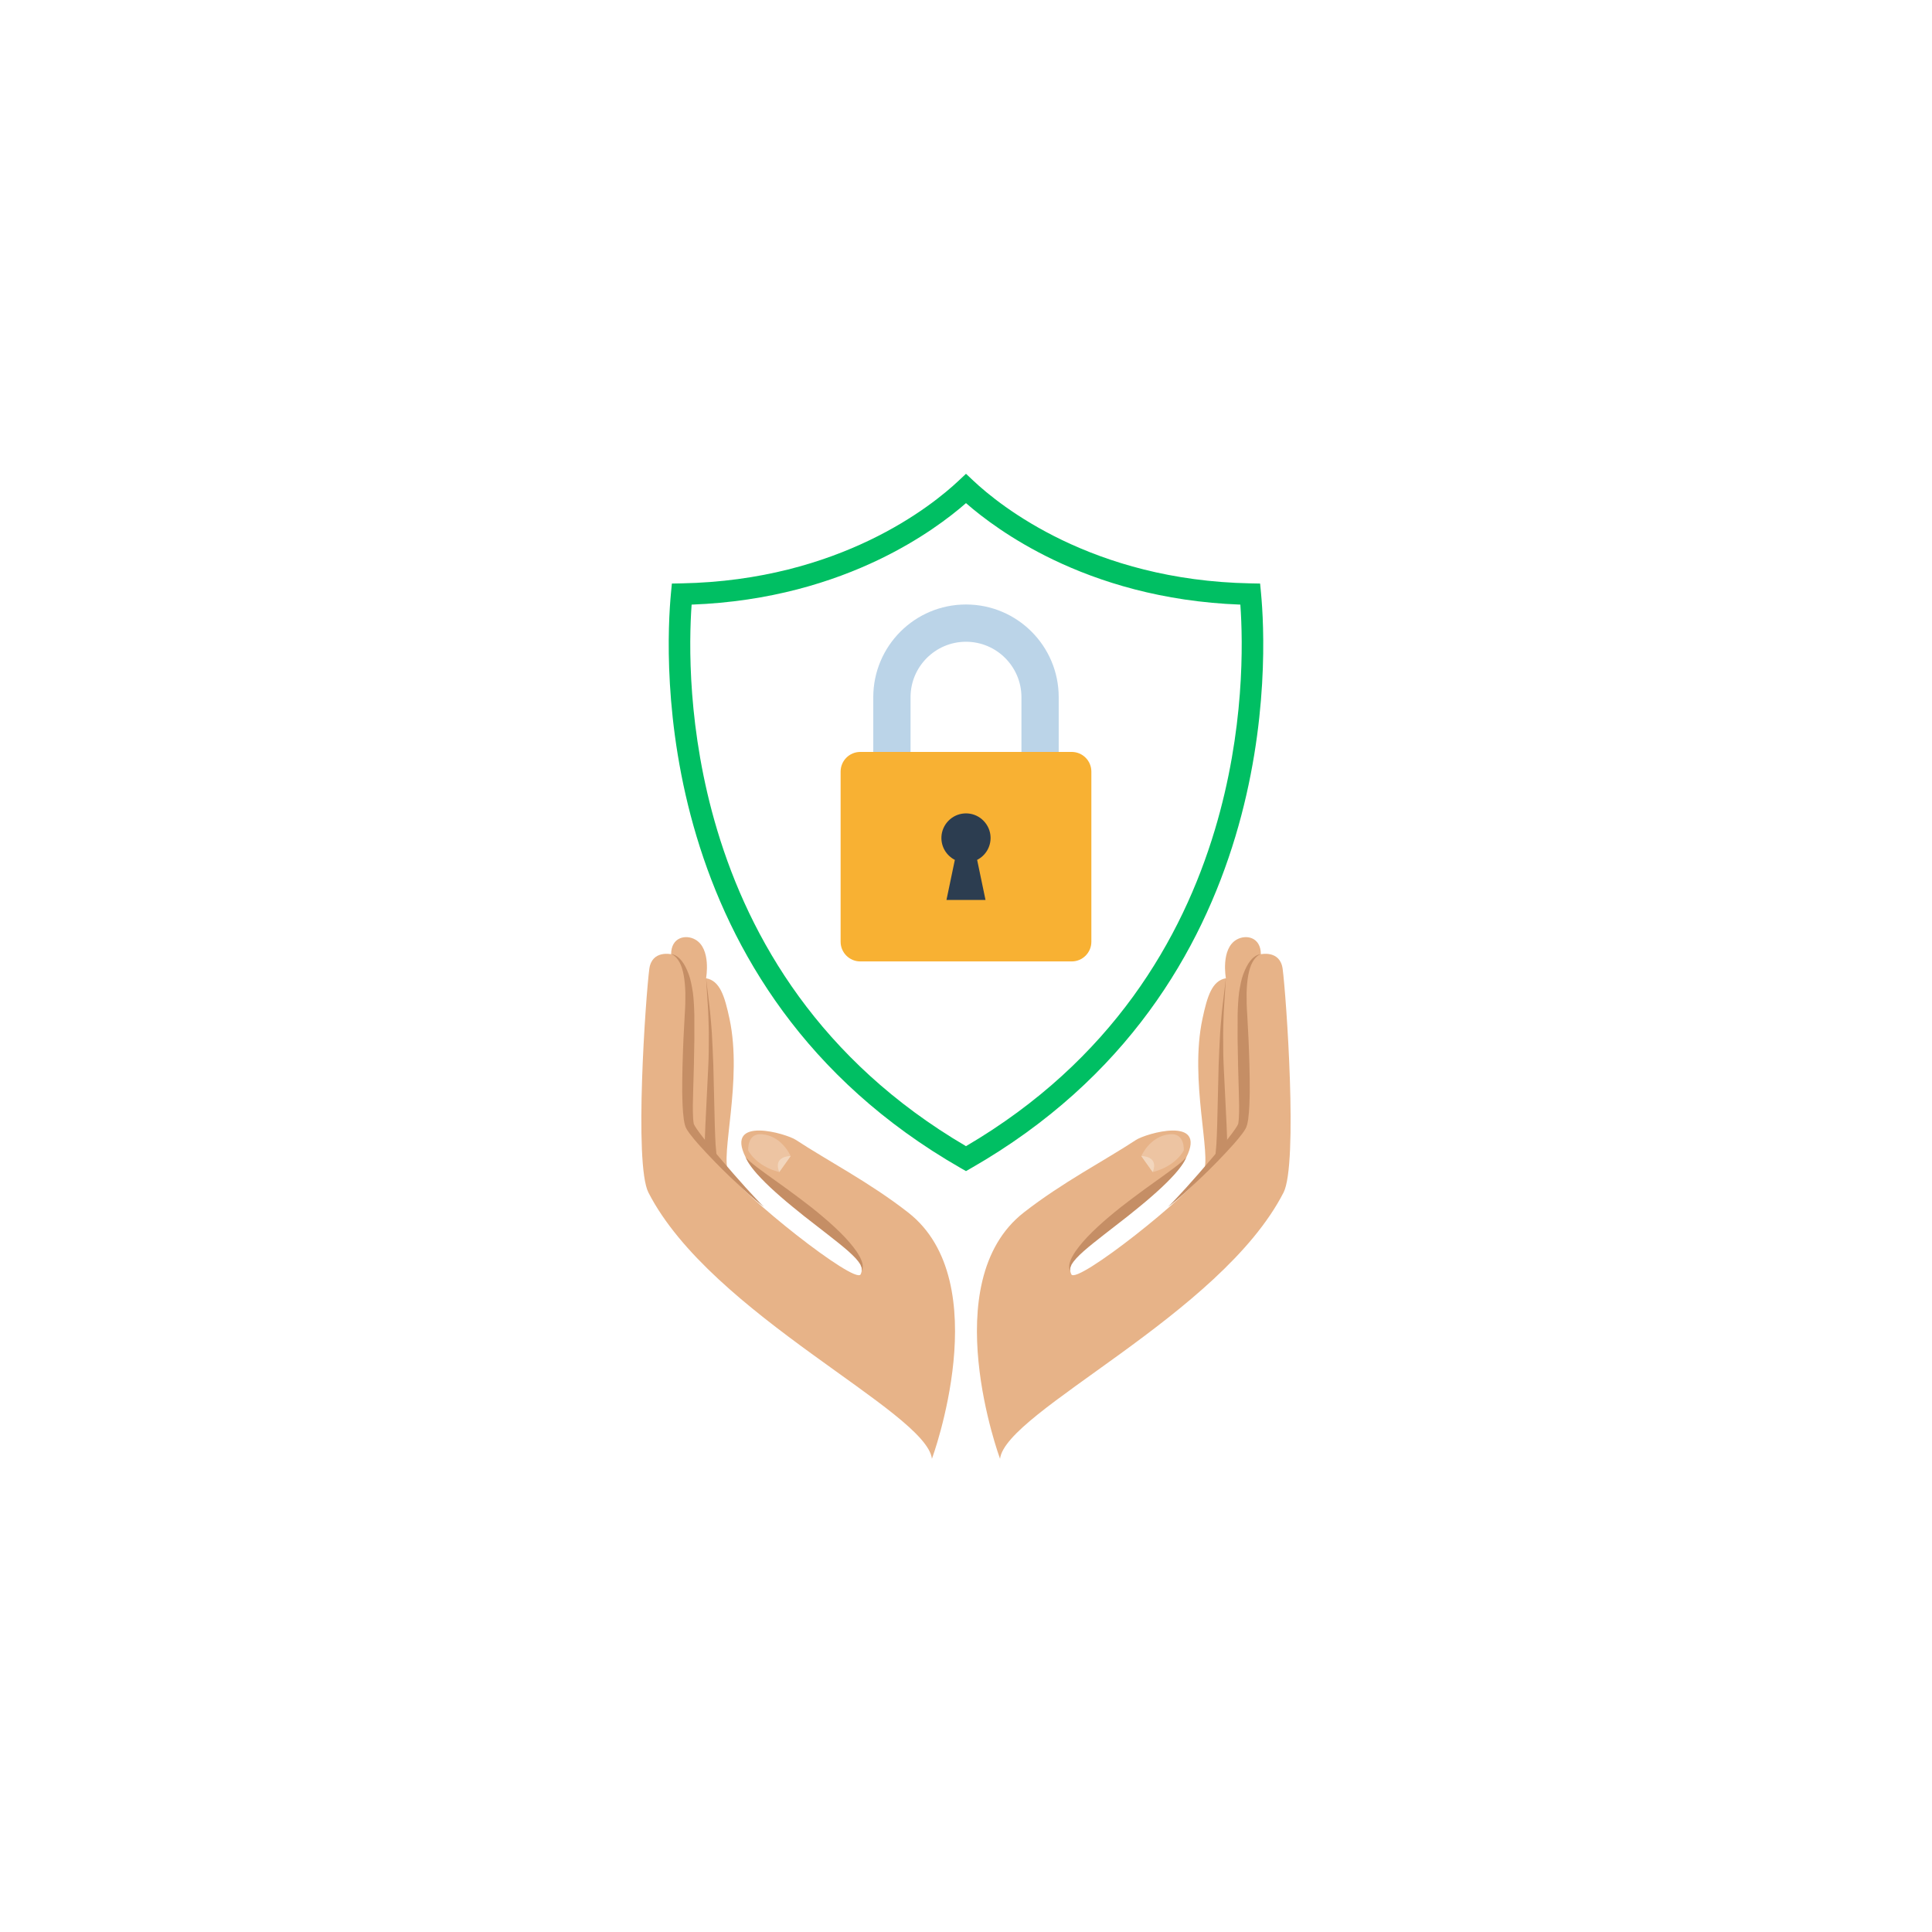 <svg xmlns="http://www.w3.org/2000/svg" xmlns:xlink="http://www.w3.org/1999/xlink" width="1080" zoomAndPan="magnify" viewBox="0 0 810 810" height="1080" preserveAspectRatio="xMidYMid meet" version="1.0"><defs><clipPath id="d02861c76c"><path d="M 366 253.434 L 444 253.434 L 444 337 L 366 337 Z M 366 253.434 " clip-rule="nonzero"/></clipPath><clipPath id="365ac1114b"><path d="M 352.434 315.203 L 457.559 315.203 L 457.559 403.074 L 352.434 403.074 Z M 352.434 315.203 " clip-rule="nonzero"/></clipPath><clipPath id="c7651eed50"><path d="M 280 198.535 L 530 198.535 L 530 491 L 280 491 Z M 280 198.535 " clip-rule="nonzero"/></clipPath><clipPath id="8256cf7638"><path d="M 409 392 L 542 392 L 542 611.605 L 409 611.605 Z M 409 392 " clip-rule="nonzero"/></clipPath><clipPath id="6c0a30c521"><path d="M 268 392 L 401 392 L 401 611.605 L 268 611.605 Z M 268 392 " clip-rule="nonzero"/></clipPath></defs><rect x="-81" width="972" fill="#ffffff" y="-81" height="972" fill-opacity="1"/><rect x="-81" width="972" fill="#ffffff" y="-81" height="972" fill-opacity="1"/><g clip-path="url(#d02861c76c)"><path fill="#bbd4e8" d="M 404.996 253.434 C 383.527 253.434 366.125 270.836 366.125 292.301 L 366.125 336.77 L 381.75 336.77 L 381.75 292.301 C 381.75 279.484 392.18 269.059 404.996 269.059 C 417.812 269.059 428.242 279.484 428.242 292.301 L 428.242 336.77 L 443.867 336.77 L 443.867 292.301 C 443.867 270.836 426.465 253.434 404.996 253.434 " fill-opacity="1" fill-rule="nonzero"/></g><g clip-path="url(#365ac1114b)"><path fill="#f8b133" d="M 449.312 315.25 L 360.68 315.25 C 356.125 315.25 352.434 318.941 352.434 323.492 L 352.434 394.836 C 352.434 399.387 356.125 403.082 360.68 403.082 L 449.312 403.082 C 453.867 403.082 457.559 399.387 457.559 394.836 L 457.559 323.492 C 457.559 318.941 453.867 315.25 449.312 315.25 " fill-opacity="1" fill-rule="nonzero"/></g><path fill="#2c3d50" d="M 415.297 350.906 C 415.094 345.695 410.934 341.398 405.734 341.039 C 405.484 341.02 405.238 341.016 404.996 341.016 C 404.754 341.016 404.508 341.02 404.262 341.039 C 399.059 341.398 394.898 345.695 394.695 350.906 C 394.531 355.09 396.863 358.746 400.324 360.508 L 396.812 377.312 L 413.18 377.312 L 409.672 360.508 C 413.129 358.746 415.461 355.09 415.297 350.906 " fill-opacity="1" fill-rule="nonzero"/><g clip-path="url(#c7651eed50)"><path fill="#00bf63" d="M 289.965 253.488 C 288.844 269.156 288.105 306.117 300.703 348.066 C 314.32 393.41 343.594 444.523 404.996 480.535 C 466.395 444.523 495.668 393.41 509.289 348.066 C 521.891 306.117 521.148 269.156 520.023 253.488 C 487.207 252.266 461.012 243.996 441.469 234.605 C 424.039 226.223 411.871 216.945 404.996 210.938 C 398.121 216.945 385.953 226.223 368.523 234.605 C 348.984 243.996 322.785 252.266 289.965 253.488 Z M 292.031 350.652 C 277.75 303.098 280.078 261.582 281.305 248.668 L 281.688 244.656 L 285.73 244.578 C 318.934 243.949 345.234 235.785 364.629 226.461 C 383.922 217.188 396.344 206.777 401.898 201.551 L 404.996 198.637 L 408.094 201.551 C 413.648 206.777 426.07 217.188 445.363 226.461 C 464.758 235.785 491.059 243.949 524.262 244.578 L 528.305 244.656 L 528.688 248.668 C 529.914 261.582 532.242 303.098 517.961 350.652 C 503.633 398.363 472.645 452.215 407.242 489.703 L 404.996 490.992 L 402.75 489.703 C 337.348 452.215 306.359 398.363 292.031 350.652 " fill-opacity="1" fill-rule="nonzero"/></g><g clip-path="url(#8256cf7638)"><path fill="#e7b388" d="M 419.273 611.605 C 419.273 611.605 391.871 537.508 429.23 508.344 C 445.477 495.668 462.965 486.684 476.293 477.914 C 480.355 475.242 506.195 467.66 497.363 485.223 C 487.668 504.492 443.574 522.301 449.152 534.262 C 451.297 538.859 499.867 500.312 504.535 491.402 C 508.121 484.559 498.594 453.066 504.137 427.145 C 506.16 417.664 508.121 411.199 513.961 410.137 C 513.961 410.137 511.684 397.773 518.48 393.922 C 522.461 391.664 528.613 392.898 528.613 400.066 C 528.613 400.066 536.699 398.234 537.758 406.211 C 539.234 417.301 544.258 488.016 538.129 499.977 C 511.836 551.273 421.66 591.676 419.273 611.605 " fill-opacity="1" fill-rule="nonzero"/></g><path fill="#c58e65" d="M 528.613 400.066 C 528.613 400.066 528.121 400.148 527.41 400.648 C 526.703 401.145 525.828 402.074 525.074 403.469 C 523.539 406.277 522.777 410.875 522.641 416.387 C 522.605 419.164 522.676 422.141 522.906 425.359 C 523.078 428.605 523.258 432.023 523.445 435.562 C 523.738 442.641 524.004 450.195 523.961 457.809 C 523.875 461.617 523.824 465.41 523.305 469.309 C 523.137 470.336 523.008 471.191 522.535 472.535 C 522.398 472.871 522.027 473.562 521.742 473.988 C 521.461 474.422 521.176 474.816 520.891 475.207 C 519.746 476.742 518.566 478.125 517.391 479.484 C 512.609 484.82 507.965 489.543 503.844 493.465 C 499.727 497.395 496.242 500.602 493.723 502.758 C 491.191 504.91 489.648 506.008 489.648 506.008 C 489.648 506.008 491.043 504.73 493.281 502.297 C 495.547 499.891 498.746 496.418 502.461 492.145 C 506.133 487.848 510.523 482.898 514.848 477.375 C 515.926 476.004 517.02 474.586 517.988 473.148 C 518.227 472.793 518.457 472.438 518.656 472.086 C 518.852 471.738 518.93 471.621 519.141 471.102 C 519.195 470.676 519.355 469.695 519.391 468.871 C 519.598 465.363 519.496 461.578 519.379 457.844 C 519.277 454.074 519.172 450.309 519.066 446.609 C 519 442.887 518.934 439.227 518.867 435.684 C 518.875 432.137 518.883 428.707 518.883 425.457 C 518.957 422.184 519.125 419.016 519.484 416.137 C 519.961 413.254 520.41 410.605 521.285 408.359 C 522.109 406.109 523.09 404.23 524.164 402.863 C 525.219 401.484 526.406 400.699 527.262 400.375 C 528.121 400.031 528.613 400.066 528.613 400.066 " fill-opacity="1" fill-rule="nonzero"/><path fill="#c58e65" d="M 497.363 485.223 C 497.363 485.223 497.246 485.469 497.027 485.941 C 496.828 486.406 496.453 487.074 495.914 487.902 C 494.848 489.539 493.109 491.711 490.816 494.082 C 488.543 496.48 485.742 499.098 482.652 501.77 C 479.59 504.469 476.188 507.164 472.832 509.883 C 469.43 512.531 466.027 515.176 462.84 517.656 C 459.676 520.137 456.734 522.445 454.352 524.551 C 453.184 525.625 452.094 526.602 451.254 527.551 C 450.379 528.492 449.738 529.367 449.273 530.148 C 448.887 530.941 448.68 531.633 448.676 532.125 C 448.727 532.629 448.75 532.898 448.75 532.898 C 448.75 532.898 448.637 532.645 448.414 532.168 C 448.258 531.66 448.168 530.84 448.383 529.828 C 448.637 528.852 449.055 527.672 449.762 526.488 C 450.422 525.262 451.312 523.996 452.348 522.68 C 456.484 517.379 463.07 511.539 469.867 506.137 C 473.312 503.477 476.746 500.844 480.043 498.477 C 483.324 496.117 486.391 493.914 489.016 492.027 C 491.625 490.121 493.781 488.516 495.207 487.277 C 496.617 486.078 497.363 485.223 497.363 485.223 " fill-opacity="1" fill-rule="nonzero"/><path fill="#c58e65" d="M 513.961 410.133 C 513.961 410.133 513.664 414.695 513.23 421.527 C 513.121 423.234 513.004 425.086 512.969 427.047 C 512.922 429.004 512.82 431.066 512.812 433.203 C 512.855 437.488 512.785 442.02 513.023 446.594 C 513.465 455.719 513.914 464.848 514.25 471.695 C 514.406 475.121 514.484 478.008 514.516 480.047 C 514.477 482.168 509.488 485.242 509.488 485.242 L 509.707 482.863 C 509.707 482.863 509.801 481.789 509.969 479.922 C 510.078 477.961 510.215 475.145 510.309 471.719 C 510.477 464.867 510.699 455.73 510.922 446.59 C 511.059 442.031 511.328 437.434 511.539 433.156 C 511.656 431.016 511.883 428.945 512.031 426.988 C 512.18 425.023 512.395 423.18 512.594 421.477 C 513.418 414.672 513.961 410.133 513.961 410.133 " fill-opacity="1" fill-rule="nonzero"/><path fill="#edc4a2" d="M 478.508 484.691 C 478.508 484.691 482.051 476.23 490.594 475.52 C 496.836 475.008 496.301 482.301 496.301 482.301 C 496.301 482.301 493.25 488.812 483.289 491.402 L 478.508 484.691 " fill-opacity="1" fill-rule="nonzero"/><path fill="#f2d6bd" d="M 478.504 484.691 C 478.504 484.691 486.043 484.523 483.285 491.402 L 478.504 484.691 " fill-opacity="1" fill-rule="nonzero"/><g clip-path="url(#6c0a30c521)"><path fill="#e7b388" d="M 390.715 611.605 C 390.715 611.605 418.113 537.508 380.754 508.344 C 364.512 495.668 347.023 486.684 333.695 477.914 C 329.633 475.238 303.793 467.66 312.625 485.223 C 322.32 504.492 366.41 522.301 360.832 534.262 C 358.688 538.859 310.125 500.312 305.453 491.402 C 301.867 484.559 311.391 453.066 305.852 427.145 C 303.824 417.664 301.867 411.199 296.023 410.137 C 296.023 410.137 298.305 397.773 291.508 393.922 C 287.523 391.66 281.375 392.895 281.375 400.066 C 281.375 400.066 273.293 398.234 272.23 406.207 C 270.754 417.301 265.727 488.016 271.855 499.977 C 298.152 551.273 388.324 591.676 390.715 611.605 " fill-opacity="1" fill-rule="nonzero"/></g><path fill="#c58e65" d="M 281.375 400.066 C 281.375 400.066 281.867 400.031 282.727 400.375 C 283.582 400.699 284.766 401.48 285.82 402.867 C 286.898 404.23 287.879 406.109 288.703 408.355 C 289.574 410.605 290.023 413.254 290.5 416.137 C 290.859 419.016 291.027 422.184 291.102 425.457 C 291.102 428.707 291.113 432.137 291.117 435.684 C 291.051 439.227 290.984 442.887 290.918 446.605 C 290.816 450.312 290.711 454.074 290.605 457.844 C 290.488 461.578 290.387 465.363 290.598 468.871 C 290.625 469.695 290.789 470.676 290.848 471.102 C 291.055 471.621 291.137 471.742 291.328 472.09 C 291.531 472.438 291.762 472.793 292 473.152 C 292.965 474.586 294.062 476.004 295.137 477.371 C 299.461 482.898 303.852 487.848 307.527 492.145 C 311.238 496.418 314.438 499.891 316.703 502.297 C 318.938 504.73 320.34 506.008 320.34 506.008 C 320.34 506.008 318.793 504.91 316.262 502.758 C 313.742 500.602 310.258 497.395 306.145 493.465 C 302.02 489.543 297.375 484.82 292.598 479.484 C 291.422 478.125 290.238 476.742 289.098 475.207 C 288.809 474.816 288.523 474.422 288.25 473.988 C 287.957 473.559 287.59 472.871 287.453 472.539 C 286.98 471.195 286.852 470.336 286.684 469.305 C 286.164 465.41 286.109 461.617 286.023 457.805 C 285.98 450.195 286.25 442.641 286.543 435.559 C 286.73 432.023 286.91 428.605 287.082 425.359 C 287.312 422.141 287.383 419.164 287.344 416.387 C 287.207 410.879 286.445 406.277 284.914 403.469 C 284.16 402.074 283.285 401.145 282.574 400.648 C 281.863 400.148 281.375 400.066 281.375 400.066 " fill-opacity="1" fill-rule="nonzero"/><path fill="#c58e65" d="M 312.625 485.223 C 312.625 485.223 313.371 486.078 314.781 487.277 C 316.207 488.516 318.363 490.121 320.969 492.027 C 323.598 493.914 326.664 496.117 329.945 498.477 C 333.238 500.844 336.676 503.477 340.121 506.137 C 346.918 511.539 353.504 517.379 357.641 522.68 C 358.676 523.996 359.562 525.262 360.227 526.488 C 360.934 527.672 361.355 528.852 361.605 529.828 C 361.82 530.84 361.727 531.66 361.57 532.168 C 361.348 532.645 361.234 532.898 361.234 532.898 C 361.234 532.898 361.262 532.629 361.312 532.125 C 361.312 531.633 361.102 530.941 360.711 530.148 C 360.246 529.367 359.605 528.492 358.738 527.551 C 357.891 526.602 356.801 525.625 355.637 524.551 C 353.254 522.445 350.312 520.137 347.145 517.656 C 343.957 515.18 340.559 512.531 337.156 509.883 C 333.797 507.164 330.398 504.469 327.332 501.77 C 324.246 499.098 321.441 496.48 319.172 494.082 C 316.883 491.711 315.137 489.539 314.07 487.902 C 313.539 487.074 313.16 486.406 312.957 485.941 C 312.742 485.469 312.625 485.223 312.625 485.223 " fill-opacity="1" fill-rule="nonzero"/><path fill="#c58e65" d="M 296.023 410.137 C 296.023 410.137 296.32 414.695 296.762 421.527 C 296.867 423.234 296.984 425.086 297.02 427.047 C 297.066 429.008 297.168 431.066 297.176 433.203 C 297.133 437.488 297.203 442.02 296.965 446.594 C 296.52 455.719 296.07 464.848 295.738 471.691 C 295.582 475.121 295.508 478.012 295.473 480.047 C 295.508 482.168 300.504 485.242 300.504 485.242 L 300.281 482.863 C 300.281 482.863 300.188 481.789 300.02 479.922 C 299.91 477.961 299.773 475.145 299.68 471.719 C 299.512 464.867 299.285 455.73 299.066 446.59 C 298.93 442.031 298.656 437.434 298.453 433.156 C 298.328 431.016 298.109 428.945 297.957 426.988 C 297.809 425.027 297.594 423.18 297.391 421.477 C 296.57 414.672 296.023 410.137 296.023 410.137 " fill-opacity="1" fill-rule="nonzero"/><path fill="#edc4a2" d="M 331.48 484.691 C 331.48 484.691 327.934 476.227 319.395 475.523 C 313.152 475.008 313.688 482.301 313.688 482.301 C 313.688 482.301 316.742 488.812 326.703 491.402 L 331.48 484.691 " fill-opacity="1" fill-rule="nonzero"/><path fill="#f2d6bd" d="M 331.48 484.691 C 331.48 484.691 323.941 484.523 326.703 491.402 L 331.48 484.691 " fill-opacity="1" fill-rule="nonzero"/></svg>